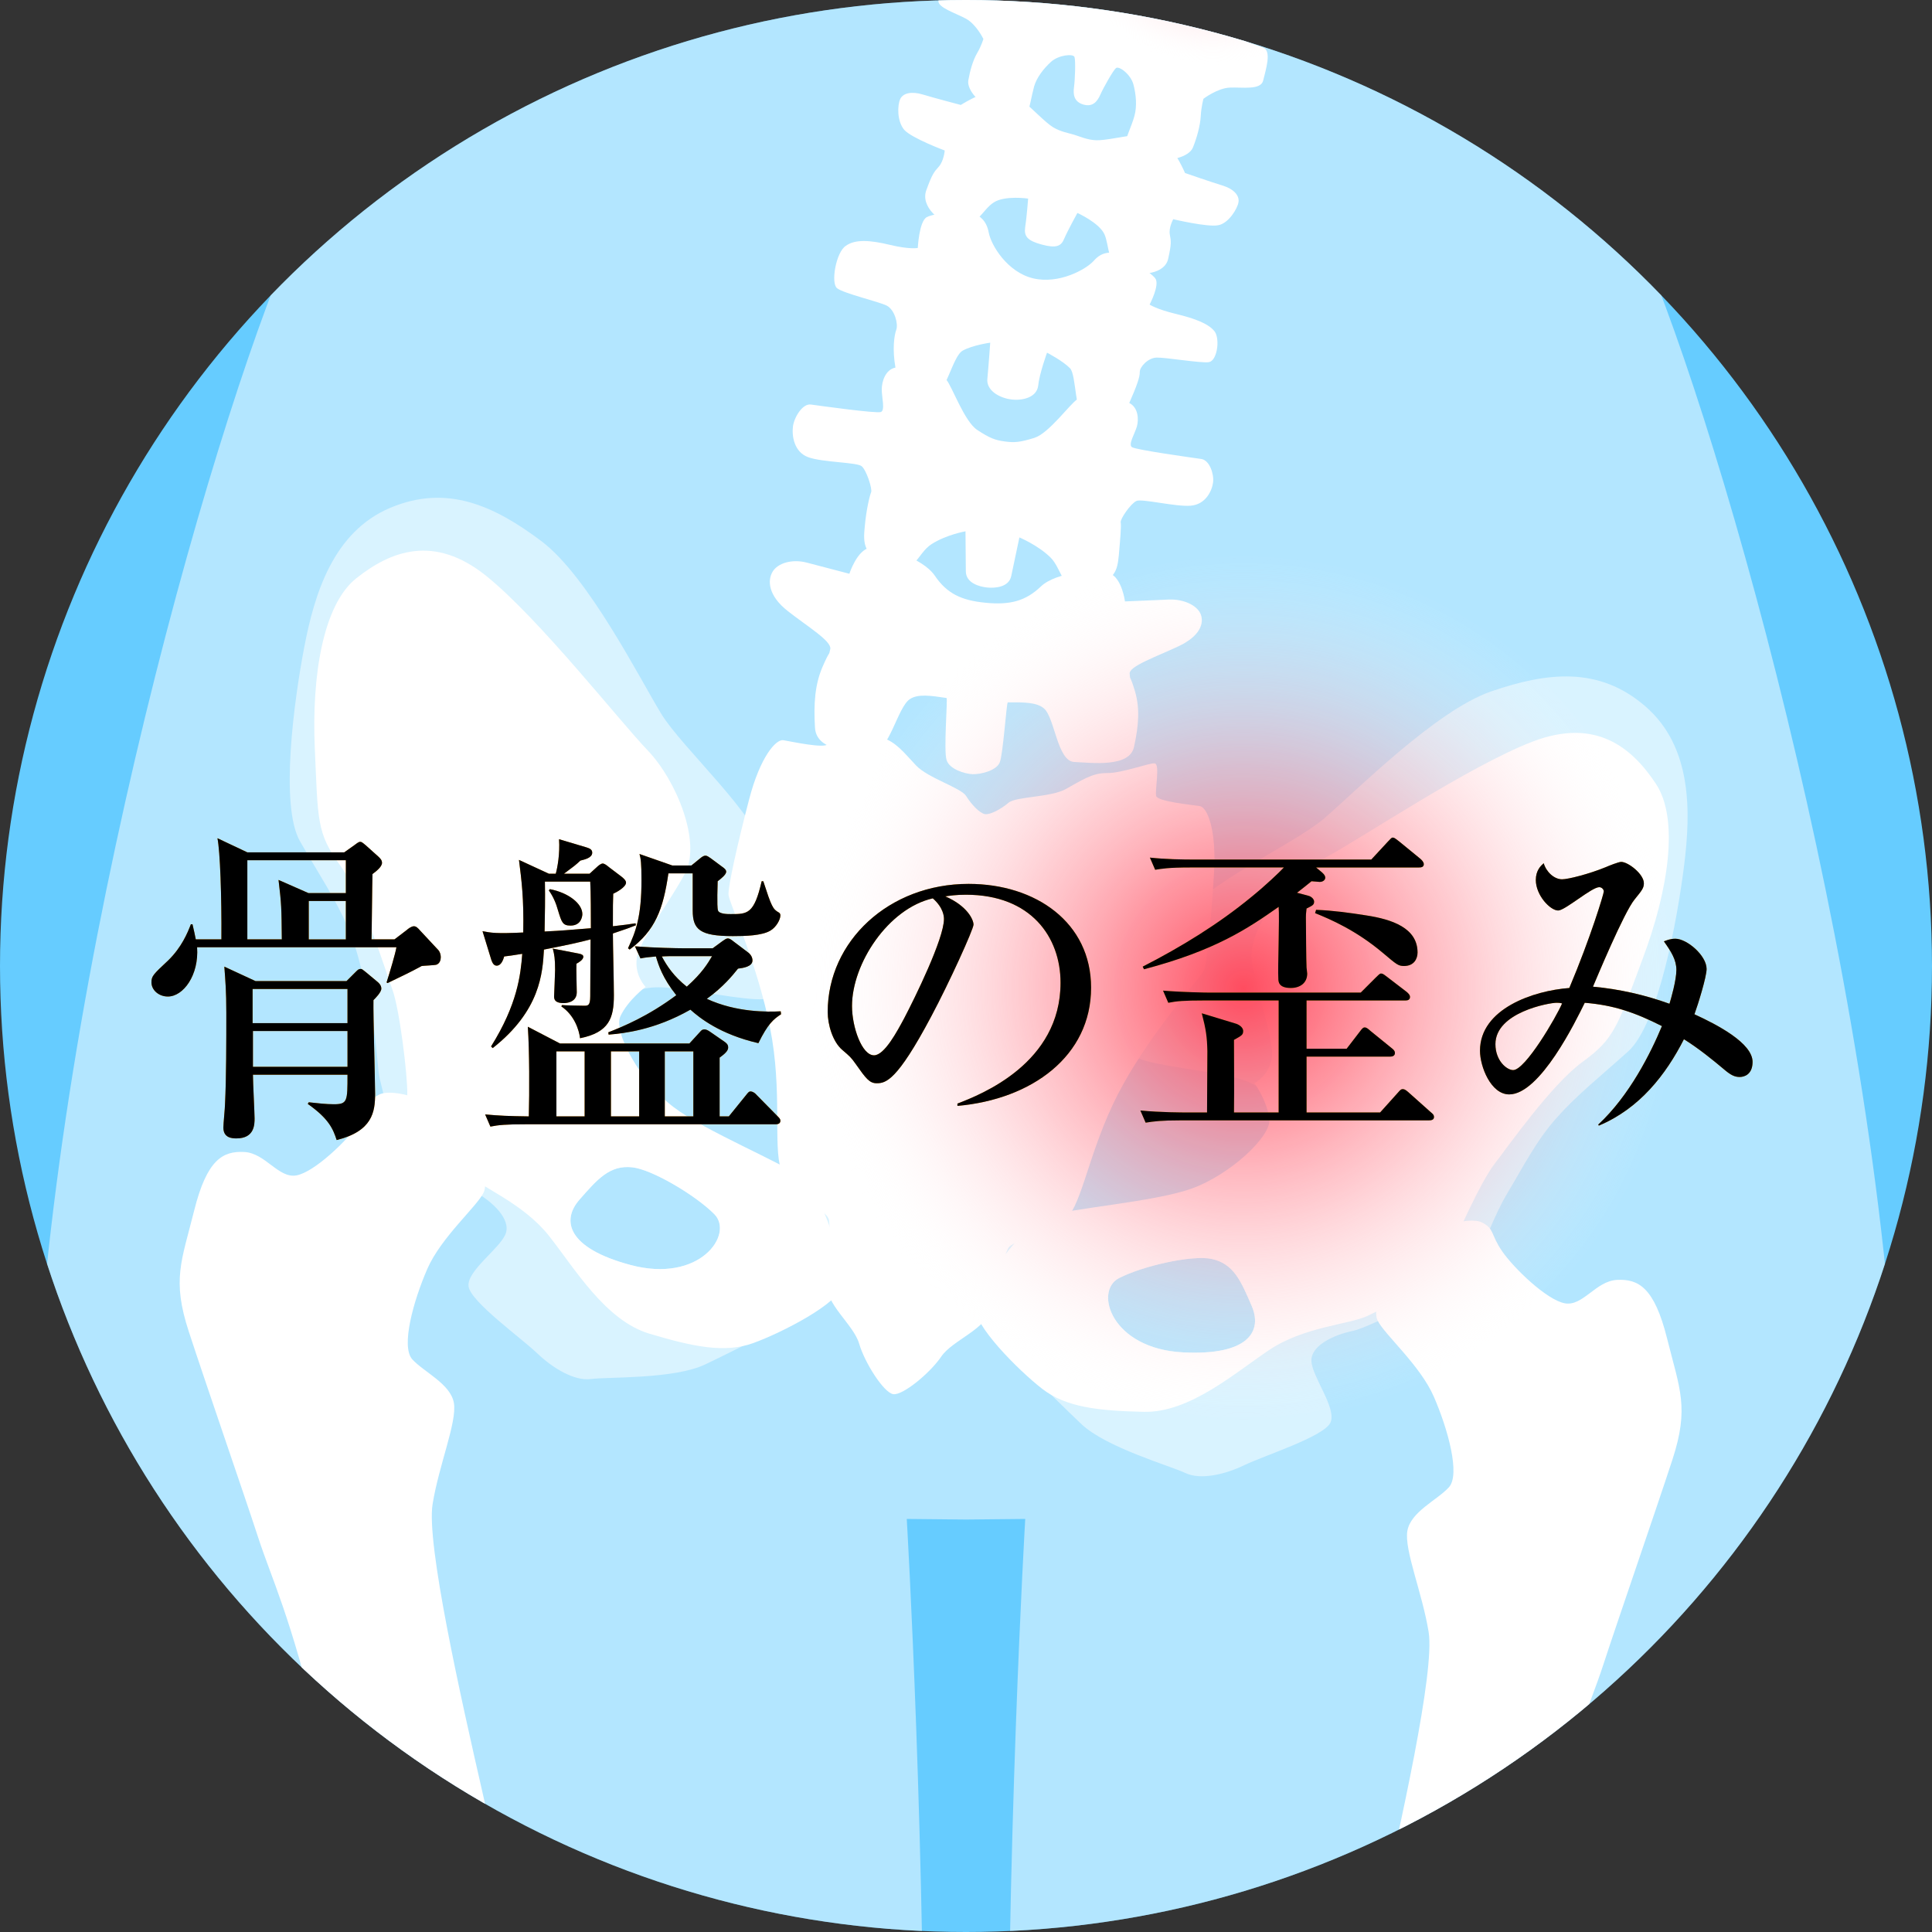 <?xml version="1.0" encoding="utf-8"?>
<!-- Generator: Adobe Illustrator 23.0.3, SVG Export Plug-In . SVG Version: 6.00 Build 0)  -->
<svg version="1.1" id="レイヤー_1" xmlns="http://www.w3.org/2000/svg" xmlns:xlink="http://www.w3.org/1999/xlink" x="0px"
	 y="0px" viewBox="0 0 400 400" style="enable-background:new 0 0 400 400;" xml:space="preserve">
<rect x="0" y="0" width="400" height="400" fill="#333333" stroke="none"/>
<style type="text/css">
	.st0{fill:#66CCFF;}
	.st1{opacity:0.5;clip-path:url(#SVGID_2_);fill:#FFFFFF;}
	.st2{clip-path:url(#SVGID_2_);}
	.st3{fill:#FFFFFF;}
	.st4{opacity:0.5;fill:#FFFFFF;}
	.st5{clip-path:url(#SVGID_2_);fill:url(#SVGID_3_);}
	.st6{clip-path:url(#SVGID_2_);fill:url(#SVGID_4_);}
	.st7{clip-path:url(#SVGID_2_);fill:url(#SVGID_5_);}
	.st8{fill:#FF9900;}
</style>
<circle class="st0" cx="200" cy="200" r="200"/>
<g>
	<defs>
		<circle id="SVGID_1_" cx="200" cy="200" r="200"/>
	</defs>
	<clipPath id="SVGID_2_">
		<use xlink:href="#SVGID_1_"  style="overflow:visible;"/>
	</clipPath>
	<path class="st1" d="M155.354-485.739c-0.095,16.198-1.926,31.972-7.747,39.753
		c-7.866,10.511-95.827,25.545-105.936,26.129c-0.18,0.01-0.357,0.037-0.537,0.049
		l-0.009-0.239c-0.184,0.101-0.371,0.198-0.561,0.292
		c-14.475,1.212-28.033,9.682-39.248,21.792
		c-7.051,6.437-15.246,15.11-24.828,26.926
		c-20.079,24.761-150.24,166.36-184.152,189.666
		c-18.342,12.604-67.461,42.864-82.713,58.537
		c-63.81,65.573-92.452,90.953-118.378,103.344
		c-10.478,4.045-36.277,13.235-50.561,11.584
		c-18.218-2.105-37.788,6.246-54.452,10.802
		c-6.297,1.721-18.419-3.864-20.543,1.586
		c-2.123,5.451,8.308,14.801,23.583,11.292c6.525-1.499,10.038,0.443,16.271,1.303
		c2.851,0.393,4.728,2.449,5.126,5.062c-1.442-0.714-2.909-1.51-4.4-2.401
		c-0.733-0.437-1.684-0.209-2.13,0.509c-0.445,0.718-0.213,1.655,0.519,2.092
		c1.967,1.176,3.88,2.154,5.764,3.046c-0.68,2.297-2.431,4.68-5.554,6.597
		c-8.574,5.263-53.668,42.752-53.668,42.752s-16.074,12.633-8.038,16.317
		c8.036,3.684,25.235-11.608,29.112-14.058
		c9.492-5.998,26.112-19.135,32.539-18.082c6.431,1.053-9.675,12.665-16.641,17.402
		c-6.967,4.737-36.069,26.655-43.919,32.824c-6.658,5.231-2.922,18.62,11.931,10.444
		c16.193-8.916,31.551-22.036,34.766-24.142c3.215-2.105,27.324-21.264,28.933-16.527
		c1.608,4.738-31.71,27.93-35.46,31.614
		c-3.751,3.684-20.898,14.211-18.22,20.001c2.68,5.791,9.503,2.047,23.35-5.239
		c10.108-5.32,41.111-32.959,45.838-33.247
		c5.391,3.985-14.517,18.257-27.928,27.434c-11.525,7.886-9.675,19.238,1.786,13.808
		c8.22-3.894,20.183-14.334,31.436-21.178
		c11.253-6.842,32.786-19.451,42.839-33.297
		c11.889-16.373,30.357-44.922,35.914-48.273c1.413-0.853,5.139-3.188,9.895-6.185
		l0.234,0.267c0,0,33.495-37.348,77.019-58.408
		c77.204-37.357,125.389-90.762,164.175-128.864
		c20.628-20.262,112.061-101.945,166.067-125.172l-0.744,9.823
		c-0.592,10.143-1.731,39.396,3.048,62.028
		c6.643,31.457,15.625,69.551,19.734,86.768L71.023-74.972
		c0,0,1.799,11.872,2.782,29.048c2.929,23.06-6.816,68.011-14.943,99.898
		C40.566,98.642,6.72,221.242,6.72,314.48c0,127.935,40.018,263.172,47.344,299.381
		c3.469,17.147,26.58,135.807,23.296,162.497
		c-12.871,151.787,13.295,283.979,30.358,364.188
		c2.433,11.431,51.277,11.657,66.631,0.108
		c-0.309-30.357,0.141-112.76,6.454-153.956
		c6.314-41.201,11.347-84.57,4.97-123.603c-6.377-39.029-6.867-80.234,0-117.094
		c6.869-36.863,6.377-99.749,1.963-133.503
		c-2.162-16.524,3.003-88.274,3.519-157.229
		c0.539-71.914-3.519-140.788-3.519-140.788L200,314.604l12.265-0.123
		c0,0-4.058,68.874-3.519,140.788c0.516,68.955,5.681,140.706,3.519,157.229
		c-4.414,33.754-4.906,96.64,1.963,133.503c6.867,36.86,6.377,78.065,0,117.094
		c-6.377,39.033-1.345,82.401,4.97,123.603
		c6.313,41.196,6.762,123.599,6.454,153.956
		c15.355,11.549,64.198,11.323,66.631-0.108
		c17.064-80.208,43.23-212.401,30.358-364.188
		c-3.285-26.689,19.826-145.349,23.296-162.497
		c7.326-36.21,47.344-171.446,47.344-299.381c0-93.239-33.846-215.838-52.142-260.507
		c-8.128-31.886-17.872-76.838-14.943-99.898
		c0.984-17.175,2.782-29.048,2.782-29.048l12.158-54.237
		c4.11-17.217,13.092-55.31,19.734-86.768
		c4.779-22.632,3.64-51.885,3.048-62.028l-0.744-9.823
		c54.006,23.227,145.439,104.91,166.067,125.172
		c38.786,38.102,86.971,91.507,164.175,128.864
		c43.524,21.06,77.019,58.408,77.019,58.408l0.234-0.267
		c4.756,2.998,8.481,5.332,9.895,6.185c5.557,3.351,24.025,31.9,35.914,48.273
		c10.053,13.846,31.586,26.455,42.839,33.297
		c11.252,6.843,23.216,17.283,31.436,21.178
		c11.46,5.43,13.311-5.922,1.786-13.808
		c-13.411-9.177-33.319-23.449-27.928-27.434
		c4.727,0.288,35.73,27.927,45.838,33.247
		c13.847,7.287,20.67,11.031,23.35,5.239
		c2.678-5.79-14.47-16.317-18.22-20.001
		c-3.751-3.684-37.068-26.876-35.46-31.614
		c1.609-4.737,25.718,14.422,28.933,16.527c3.215,2.106,18.573,15.226,34.766,24.142
		c14.853,8.176,18.589-5.213,11.931-10.444c-7.85-6.168-36.952-28.087-43.919-32.824
		c-6.966-4.737-23.072-16.349-16.641-17.402
		c6.427-1.053,23.047,12.084,32.539,18.082
		c3.878,2.45,21.077,17.742,29.112,14.058c8.036-3.684-8.038-16.317-8.038-16.317
		s-45.094-37.49-53.668-42.752c-3.123-1.917-4.873-4.299-5.554-6.597
		c1.884-0.892,3.797-1.869,5.764-3.046c0.732-0.437,0.964-1.374,0.519-2.092
		c-0.445-0.718-1.396-0.946-2.13-0.509c-1.49,0.891-2.958,1.687-4.4,2.401
		c0.398-2.612,2.274-4.668,5.126-5.062c6.233-0.86,9.746-2.802,16.271-1.303
		c15.275,3.509,25.706-5.841,23.583-11.292c-2.124-5.45-14.246,0.135-20.543-1.586
		c-16.664-4.555-36.234-12.906-54.452-10.802
		c-14.284,1.651-40.084-7.539-50.561-11.584
		c-25.926-12.391-54.568-37.771-118.378-103.344
		c-15.252-15.673-64.372-45.933-82.713-58.537
		C573.75-204.677,443.59-346.276,423.51-371.037
		c-9.582-11.816-17.777-20.488-24.828-26.926
		c-11.215-12.11-24.773-20.58-39.248-21.792
		c-0.189-0.094-99.176-15.72-107.042-26.231c-5.821-7.78-7.652-23.555-7.747-39.753"
		/>
	<g class="st2">
		<path class="st3" d="M334.794,264.988c-4.41,0.22-7.057,5.509-10.798,4.85
			c-3.747-0.668-10.582-7.276-13.006-10.796c-2.422-3.519-1.536-4.636-4.184-5.952
			c-2.746-1.363-11.467,1.105-15.428,5.509c-3.967,4.404-7.497,11.891-6.175,14.758
			c1.328,2.863,8.816,9.251,11.681,15.86c2.867,6.614,5.515,16.079,3.088,18.719
			c-2.425,2.649-7.931,5.076-8.594,9.035c-0.662,3.962,3.084,12.771,4.407,20.926
			c1.322,8.143-5.732,39.646-10.582,60.795C280.36,419.838,276.833,439,276.833,439
			h33.72c0,0,2.861-29.07,8.81-53.747c5.952-24.665,9.693-31.719,12.563-40.525
			c2.868-8.815,10.795-31.716,14.325-42.509
			c3.524-10.799,1.536-14.544-1.102-25.114
			C342.505,266.53,339.204,264.766,334.794,264.988z"/>
		<path class="st3" d="M89.564,311.414c1.321-8.156,5.071-16.964,4.411-20.929
			c-0.663-3.956-6.176-6.383-8.598-9.029c-2.428-2.643,0.215-12.108,3.083-18.722
			c2.87-6.602,10.36-12.997,11.685-15.865c1.328-2.86-2.205-10.347-6.17-14.758
			c-3.964-4.404-12.684-6.872-15.432-5.503c-2.645,1.316-1.762,2.433-4.187,5.952
			c-2.422,3.525-9.259,10.128-12.999,10.796c-3.742,0.653-6.393-4.636-10.804-4.85
			c-4.404-0.223-7.708,1.541-10.351,12.117
			c-2.64,10.57-4.633,14.318-1.101,25.108
			c3.524,10.799,11.452,33.694,14.325,42.509
			c2.86,8.815,6.606,15.865,12.556,40.531c5.952,24.677,8.816,53.747,8.816,53.747
			h33.722c0,0-3.533-19.162-8.375-40.308C95.302,351.06,88.24,319.567,89.564,311.414z"
			/>
		<path class="st4" d="M340.693,146.271c-9.666-8.396-20.42-7.086-31.94-3.133
			c-11.523,3.962-28.235,20.884-34.692,26.388
			c-6.368,5.432-26.077,14.149-29.284,20.997
			c-2.832,6.053-12.281,26.195-10.293,27.953c1.979,1.744,12.596,2.881,17.757,3.879
			c5.17,0.992,8.005,1.803,10.492,4.874c2.475,3.041,3.12,7.357-4.707,14.933
			c-7.664,7.416-31.266,8.993-35.233,9.201c-3.943,0.193-9.414,1.942-13.288,4.101
			c-3.851,2.139-7.333,13.79-6.322,17.059c1.001,3.237,15.438,17.315,20.665,22.281
			c5.158,4.912,18.471,8.684,21.594,10.175c3.096,1.482,8.21,0.3,12.204-1.643
			c4.012-1.948,16.397-5.871,17.793-8.77c1.411-2.928-3.786-9.513-3.925-12.759
			c-0.137-3.261,4.707-5.467,8.593-6.261c3.89-0.802,21.089-9.985,22.47-11.084
			c1.388-1.102,1.952-2.515,3.42-4.782c1.468-2.251,3.197-7.858,6.225-12.877
			c3.064-5.091,5.753-10.511,10.026-15.325c4.27-4.817,8.632-8.206,14.84-13.792
			c6.288-5.682,10.207-27.457,11.598-38.559
			C350.07,168.032,350.359,154.664,340.693,146.271z M244.955,279.993
			c-14.863-0.748-18.491-12.664-13.297-15.358
			c4.9-2.534,15.157-4.847,19.178-3.992c4.609,0.974,6.109,4.63,8.305,9.715
			C261.414,275.594,258.529,280.684,244.955,279.993z"/>
		<path class="st3" d="M317.272,153.553c-13.169,5.067-35.316,19.97-42.831,24.003
			c-7.509,4.033-16.444,14.556-15.214,21.764c1.215,7.098,4.713,16.228,4.068,19.86
			c-0.636,3.59-3.56,5.067-3.56,5.067s2.6,3.677,3.076,7.38
			c0.49,3.662-8.341,11.749-16.251,14.514
			c-7.83,2.747-24.865,3.992-29.86,5.687
			c-4.962,1.687-14.126,14.749-14.795,18.523c-0.66,3.742,8.89,13.314,13.859,17.181
			c4.939,3.828,11.55,4.559,21.053,4.773c9.521,0.223,18.946-8.138,26.033-12.857
			c7.203-4.787,16.447-5.212,20.28-7.009c3.866-1.812,15.428-7.758,16.619-11.672
			c1.2-3.95,7.033-16.445,9.669-19.789c2.651-3.383,11.74-16.427,18.293-21.178
			c6.641-4.814,7.191-7.407,12.429-21.413c5.245-14.012,7.571-28.779,2.695-36.114
			C337.899,154.827,330.441,148.498,317.272,153.553z M244.955,279.993
			c-14.863-0.748-18.491-12.664-13.297-15.358
			c4.9-2.534,15.157-4.847,19.178-3.992c4.609,0.974,6.109,4.63,8.305,9.715
			C261.414,275.594,258.529,280.684,244.955,279.993z"/>
		<path class="st4" d="M160.429,241.499c-3.708-1.422-25.673-10.208-30.667-19.622
			c-5.108-9.617-3.162-13.522,0.134-15.663c3.316-2.144,6.267-2.043,11.486-1.39
			c5.221,0.644,15.664,2.842,18.09,1.785c2.432-1.051-0.337-23.124-1.162-29.75
			c-0.931-7.505-16.986-21.882-21.365-29.01
			c-4.442-7.232-15.111-28.485-24.849-35.806
			c-9.736-7.318-19.561-11.883-31.35-6.881
			c-11.783,5.007-15.64,17.811-17.747,28.788
			c-2.11,10.989-5.105,32.907-0.877,40.248c4.172,7.238,7.276,11.803,9.855,17.701
			c2.576,5.895,3.451,11.888,4.8,17.668c1.33,5.711,1.239,11.58,1.94,14.178
			c0.701,2.602,0.798,4.125,1.781,5.601c0.976,1.461,14.493,15.509,17.949,17.469
			c3.45,1.96,7.375,5.545,6.241,8.613c-1.136,3.047-8.118,7.701-7.674,10.92
			c0.431,3.181,10.993,10.745,14.209,13.84c3.199,3.071,7.698,5.78,11.103,5.325
			c3.428-0.46,17.255,0.059,23.684-3.024
			c6.5-3.109,24.584-12.04,26.532-14.814c1.972-2.798,2.258-14.951-0.74-18.17
			C168.782,246.254,164.123,242.904,160.429,241.499z M130.508,261.891
			c-13.127-3.525-14.291-9.254-10.516-13.534c3.659-4.164,6.213-7.181,10.895-6.679
			c4.09,0.425,13.137,5.791,17.016,9.712
			C152.005,255.559,144.876,265.763,130.508,261.891z"/>
		<path class="st3" d="M166.082,243.822c-4.227-3.154-20.045-9.596-26.641-14.621
			c-6.669-5.073-12.575-15.488-10.981-18.821c1.598-3.371,5.207-6.064,5.207-6.064
			s-2.328-2.308-1.826-5.922c0.517-3.653,6.659-11.259,10.012-17.635
			c3.392-6.474-1.851-19.245-7.751-25.393
			c-5.903-6.154-22.363-27.163-33.326-36.043
			c-10.968-8.88-20.011-5.15-27.006,0.401
			c-6.9,5.48-9.253,20.237-8.592,35.182c0.658,14.939,0.376,17.573,5.212,24.205
			c4.76,6.543,9.379,21.752,10.855,25.785c1.472,3.998,3.161,17.686,3.084,21.808
			c-0.073,4.086,9.088,13.308,12.202,16.231
			c3.09,2.89,11.752,6.148,17.121,12.922
			c5.288,6.676,11.664,17.538,20.792,20.264
			c9.104,2.723,15.618,4.075,21.498,1.954c5.921-2.141,17.964-8.301,18.49-12.064
			C174.964,262.215,170.278,246.961,166.082,243.822z M130.508,261.891
			c-13.127-3.525-14.291-9.254-10.516-13.534c3.659-4.164,6.213-7.181,10.895-6.679
			c4.09,0.425,13.137,5.791,17.016,9.712
			C152.005,255.559,144.876,265.763,130.508,261.891z"/>
		<path class="st3" d="M248.402,166.891c-1.518-0.241-8.778-0.939-9.039-2.103
			c-0.259-1.149,0.82-6.555-0.271-6.73c-1.087-0.172-6.798,2.043-9.913,1.996
			c-3.114-0.042-5.387,1.607-8.558,3.335c-3.173,1.726-10.272,1.5-11.82,2.813
			c-1.557,1.316-3.775,2.521-4.864,2.355c-1.089-0.178-2.827-2.008-3.895-3.733
			c-1.068-1.734-7.879-3.712-10.366-6.329c-2.483-2.622-4.138-4.895-7.118-5.809
			c-2.975-0.918-7.719-4.791-8.815-4.957c-1.08-0.175-1.723,5.298-2.331,6.314
			c-0.608,1.022-7.711-0.55-9.238-0.793c-1.532-0.241-4.794,3.469-7.076,12.254
			c-2.291,8.785-4.459,18.259-4.257,19.851c0.187,1.595,5.989,14.327,8.592,27.448
			c2.613,13.13,0.596,24.41,2.273,29.358c1.674,4.948,9.631,8.209,9.932,10.487
			c0.309,2.278,0.003,8.473-0.462,12.866c-0.474,4.384,5.536,8.681,6.696,12.655
			c1.151,3.974,5.099,10.163,7.057,10.475c1.96,0.309,7.631-4.363,9.954-7.787
			c2.328-3.421,9.374-5.652,10.28-9.967c0.908-4.324,2.53-10.306,3.526-12.379
			c0.995-2.073,9.571-2.726,12.697-6.908c3.12-4.2,4.686-15.548,11.223-27.223
			c6.534-11.684,15.978-22.001,16.655-23.465c0.675-1.452,1.548-11.125,2.083-20.187
			C251.89,171.67,249.926,167.129,248.402,166.891z"/>
		<g>
			<path class="st3" d="M223.189-408.842c-0.88-1.581,0-4.06-1.762-4.741
				c-1.765-0.676-20.081-0.903-20.081-0.903s-18.309,0.227-20.071,0.903
				c-1.762,0.682-0.881,3.158-1.762,4.741c-0.881,1.579-10.36-0.226-10.36,3.383
				c0,3.61,5.072,3.158,7.056,3.389c1.976,0.221,2.645,0.449,3.084,2.48
				c0.44,2.03,2.203,2.257,3.524,1.809c1.322-0.454,5.074-2.487,7.937-2.26
				c2.866,0.227,6.622,3.386,10.592,3.383c3.968,0,7.744-3.156,10.608-3.383
				s6.609,1.806,7.931,2.26c1.319,0.448,3.084,0.221,3.524-1.809
				c0.443-2.031,1.102-2.258,3.084-2.48c1.982-0.23,7.054,0.221,7.054-3.389
				C233.548-409.068,224.069-407.264,223.189-408.842z"/>
			<path class="st3" d="M242.031,124.13c-3.111,0.134-9.116,0.389-9.116,0.389
				s-0.627-4.895-3.189-5.824c-2.567-0.944-11.045-0.312-14.221,2.729
				c-3.177,3.029-6.392,3.861-11.439,3.371c-5.044-0.484-8.024-1.913-10.528-5.61
				c-2.508-3.695-10.681-6.21-13.373-5.797c-2.703,0.401-4.314,5.402-4.314,5.402
				s-5.827-1.524-8.84-2.313c-3.026-0.781-6.004,0.095-7.065,1.907
				c-1.058,1.8-0.931,4.93,3.182,8.15c4.115,3.228,9.096,6.216,8.772,7.847
				c-0.343,1.619,0-0.006-1.588,3.65c-1.591,3.662-1.881,7.686-1.575,12.673
				c0.364,5.141,8.35,4.865,11.863,5.013c3.465,0.068,5.227-9.337,7.787-10.98
				c1.679-1.108,4.327-0.719,7.585-0.223c0.275,0.042-0.646,10.953,0.015,12.866
				c0.59,1.871,3.749,2.845,5.359,2.905c1.618,0.053,4.858-0.665,5.634-2.403
				c0.707-1.711,1.405-12.465,1.673-12.465c3.301-0.03,5.973-0.03,7.482,1.247
				c2.279,1.96,2.758,11.024,6.332,11.099c3.53,0.154,11.387,1.194,12.317-3.11
				c0.986-4.47,1.245-8.102,0.169-11.645c-1.067-3.537-0.957-2.02-1.067-3.537
				c-0.125-1.529,5.426-3.472,10.061-5.64c4.644-2.171,5.352-4.871,4.648-6.661
				C247.885,125.374,245.139,124.017,242.031,124.13z"/>
			<path class="st3" d="M248.699,95.024c-1.741-0.243-13.532-1.886-14.34-2.444
				c-0.823-0.555,0.591-2.789,1.016-4.265c0.419-1.482,0.303-3.932-1.572-4.883
				c-1.869-0.95-9.33-1.642-10.787-0.734c-1.462,0.897-5.845,7.015-8.861,7.959
				c-3.016,0.935-4.163,1.01-6.133,0.74c-1.964-0.267-3.05-0.639-5.699-2.385
				c-2.652-1.732-5.224-9.035-6.383-10.383c-1.15-1.334-8.491-2.917-10.546-2.521
				c-2.061,0.392-2.838,2.872-2.835,4.523c-0.006,1.643,0.743,4.336-0.186,4.672
				c-0.936,0.342-12.725-1.304-14.478-1.547c-1.744-0.247-3.465,2.634-3.719,4.517
				c-0.254,1.877,0.176,5.293,3.15,6.383c2.959,1.087,10.075,1.039,11.076,1.868
				c1,0.838,2.258,4.746,1.95,5.408c-0.284,0.668-1.014,3.638-1.314,7.116
				c-0.346,3.466-0.352,5.821,4.941,8.224c5.297,2.391,5.794-2.643,8.876-4.607
				c3.076-1.972,7.039-2.661,7.039-2.661s0.047,5.726,0.07,8.23
				c-0.025,2.504,2.882,3.255,4.414,3.403c1.533,0.158,4.535,0,4.998-2.424
				c0.514-2.421,1.679-7.942,1.679-7.942s3.744,1.547,6.374,4.081
				c2.63,2.528,2.16,7.369,7.803,6.172c5.66-1.188,6.086-3.332,6.412-6.59
				c0.276-3.273,0.544-6.106,0.38-6.786c-0.128-0.677,2.092-3.926,3.272-4.434
				c1.18-0.508,8.062,1.235,11.205,0.986c3.153-0.252,4.428-3.115,4.65-4.805
				C251.385,98.205,250.452,95.271,248.699,95.024z"/>
			<path class="st3" d="M243.437,64.987c-4.071-0.98-5.42-1.933-5.42-1.933
				s2.184-4.114,1.156-5.444c-1.028-1.316-6.457-5.007-7.99-5.224
				c-1.539-0.202-3.132-0.208-4.725,1.601c-1.593,1.788-7.194,4.906-12.554,3.641
				c-5.357-1.268-8.721-6.89-9.196-9.477c-0.484-2.557-1.857-3.436-3.281-4.087
				c-1.422-0.665-7.969,0.036-9.553,0.894c-1.584,0.855-1.856,6.376-1.856,6.376
				s-1.674,0.348-5.75-0.633c-4.072-0.986-7.191-1.215-9.133,0.184
				c-2.046,1.286-3.176,7.74-1.831,8.785c1.359,1.087,8.658,2.777,10.293,3.609
				c1.634,0.838,2.414,3.807,1.967,4.995c-0.435,1.188-0.841,4.075-0.169,7.835
				c0.59,3.852,4.946,6.112,7.626,6.035c2.731-0.104,4.138-8.36,6.302-9.554
				c2.007-1.126,5.693-1.645,5.693-1.645c0-0.006-0.347,4.9-0.581,7.351
				c-0.337,2.48,2.371,4.027,4.769,4.381c2.392,0.35,5.405-0.336,5.735-2.786
				c0.241-2.486,1.839-6.873,1.839-6.873s3.263,1.687,4.763,3.228
				c1.373,1.423,0.85,9.762,3.367,10.541c2.558,0.811,7.339-0.048,8.894-3.353
				c1.512-3.424,2.217-5.378,2.178-6.424c-0.027-1.016,1.691-2.937,3.497-2.976
				c1.804-0.059,9.185,1.191,10.807,0.944c1.67-0.261,2.318-4.517,1.281-6.231
				C250.405,67.086,247.508,65.967,243.437,64.987z"/>
			<path class="st3" d="M253.085,38.403c-2.318-0.704-7.735-2.581-7.735-2.581
				s-2.026-4.66-3.292-5.043c-1.266-0.383-5.572-2.869-7.461-2.729
				c-1.887,0.137-5.863,1.069-7.681,0.986c-1.819-0.08-3.251-0.748-4.517-1.137
				c-1.269-0.38-2.832-0.621-4.386-1.565c-1.548-0.939-4.329-3.896-5.821-5.043
				c-1.489-1.146-6.466-1.476-7.729-1.859c-1.266-0.38-5.54,2.296-5.54,2.296
				s-5.555-1.458-7.871-2.162c-2.313-0.701-4.052-0.3-4.653,0.9
				c-0.609,1.244-0.725,4.586,0.814,6.412c1.557,1.735,8.383,4.28,8.383,4.28
				s-0.18,2.156-1.211,3.326c-1.045,1.173-1.389,1.568-2.605,4.906
				c-1.224,3.365,2.755,6.843,6.418,7.511c3.679,0.719,5.209-3.531,7.54-4.983
				c2.285-1.512,7.129-0.805,7.129-0.805s-0.324,4.17-0.621,5.981
				c-0.244,1.832,0.463,2.735,3.441,3.537c2.98,0.799,4.02,0.386,4.674-1.274
				c0.71-1.66,2.707-5.269,2.707-5.269s4.46,2.002,5.59,4.39
				c1.076,2.403,0.499,6.471,4.08,7.633c3.613,1.135,8.418,0.609,9.119-2.521
				c0.701-3.145,0.609-3.623,0.345-5.043c-0.267-1.428,0.707-3.163,0.707-3.163
				s7.078,1.681,9.28,1.25c2.154-0.342,4.053-3.466,4.237-4.823
				C256.612,40.434,255.406,39.109,253.085,38.403z"/>
			<path class="st3" d="M261.503,9.847c-1.872-0.674-7.744-2.717-8.549-3.136
				c-0.808-0.431-1.337-2.085-1.337-2.085s0.157-0.389,0.401-0.98
				c0.238-0.597,0.526-1.417,0.683-2.337c0.36-1.809,0.49-3.828-0.398-4.612
				c-1.768-1.595-10.308-2.563-12.551-1.01c-1.114,0.79-2.092,2.115-2.915,3.341
				c-0.856,1.212-1.655,2.287-2.175,2.652c-1.067,0.734-2.82,0.359-5.194-0.137
				c-2.377-0.49-4.128-0.867-4.793-1.901c-0.348-0.514-0.532-1.734-0.936-3.071
				c-0.445-1.351-1.01-2.809-1.869-3.808c-1.709-2.014-10.186-3.436-12.293-2.788
				c-1.049,0.321-1.42,1.761-1.527,3.13c-0.045,0.698-0.083,1.375-0.11,1.871
				c-0.012,0.514-0.018,0.841-0.018,0.841s-1.132,0.992-2.038,1.01
				c-0.899,0.012-7.066-0.704-9.05-0.956c-1.979-0.226-2.209,2.75-2.53,4.203
				c-0.327,1.446,3.497,2.605,5.692,3.798c2.172,1.197,3.604,4.197,3.604,4.197
				s-0.403,1.417-1.284,2.91c-0.888,1.506-1.487,3.68-1.83,5.616
				c-0.379,1.984,2.349,5.15,5.87,6.448c3.512,1.295,5.818,1.295,6.293,0.508
				c0.464-0.796,0.933-3.742,1.438-5.613c0.532-1.886,1.985-3.745,3.521-5.144
				c1.536-1.405,4.612-1.737,4.858-0.98c0.241,0.755,0.11,4.654-0.104,6.222
				c-0.22,1.565,0.018,3.041,1.922,3.603c1.905,0.567,2.879-0.567,3.527-2.037
				c0.645-1.464,2.609-4.942,3.224-5.498c0.615-0.549,3.072,1.289,3.625,3.368
				c0.556,2.07,0.773,4.556,0.199,6.575c-0.562,2.055-1.863,4.695-1.911,5.64
				c-0.059,0.927,1.854,2.216,5.503,3.089c3.643,0.873,7.696-0.288,8.51-2.186
				c0.808-1.966,1.536-4.576,1.64-6.537c0.101-1.984,0.562-3.605,0.562-3.605
				s2.924-2.216,5.465-2.311c2.529-0.119,6.421,0.591,6.903-1.476
				C262.011,14.593,263.384,10.524,261.503,9.847z"/>
			<path class="st3" d="M251.795-33.568c-2.225-1.405-6.05-5.075-8.474-5.242
				c-2.428-0.184-3.334-1.307-4.398,0.543c-1.105,1.859-3.061,9.848-6.083,9.819
				c-2.713-0.024-5.209-7.846-6.312-9.59c-1.129-1.758-2-0.63-4.413-0.359
				c-2.422,0.276-6.088,3.837-8.267,5.138c-1.091,0.659-1.732,1.794-1.896,3.059
				c-0.169,1.274-0.03,2.421,0.707,3.531c1.429,2.183,6.778,1.197,7.622,1.83
				c0.85,0.65-0.095,1.871-0.865,4.081c-0.808,2.23-4.276,3.718-5.794,4.547
				c-1.471,0.849-2.802,3.813-2.802,5.384c-0.012,1.577,1.723,3.454,5.812,4.392
				c2.05,0.472,4.362-0.125,6.169-0.897c1.804-0.755,3.105-1.666,3.105-1.666
				s0,0,1.058,1.925c1.046,1.957,1.72,2.091,3.679,2.417
				c1.955,0.33,2.633,0.466,4.211-1.164c1.578-1.636,1.578-1.636,1.578-1.636
				s0.975,1.313,2.466,2.729c1.489,1.411,3.488,2.934,5.568,3.181
				c4.16,0.496,6.41-1.197,6.933-3.205c0.517-2.002,0.226-6.165-0.909-7.553
				c-1.073-1.405-4.588-3.992-5.075-6.709c-0.52-2.756-1.331-4.244-0.413-4.942
				c0.915-0.725,6.127,0.998,7.803-1.782c0.817-1.354,1.239-3.136,1.013-4.523
				C253.599-31.646,252.913-32.876,251.795-33.568z"/>
			<path class="st3" d="M252.44-62.011c-3.185-1.435-3.667-2.097-6.564-2.569
				c-2.909-0.472-4.953-1.452-6.172,0.279c-1.209,1.723-0.823,11.402-7.432,11.713
				c-6.599,0.315-7.455-8.927-8.876-10.35c-1.414-1.428-3.316-0.154-6.133,0.734
				c-2.814,0.885-3.2,1.562-6.187,3.282c-2.974,1.72-8.602,3.549-9.397,4.835
				c-0.802,1.289,1.19,4.683,3.86,4.978c2.679,0.303,8.345-0.796,9.24-0.636
				c0.921,0.163,1.459,2.313,0.166,5.194c-1.269,2.86-2.104,5.031,2.324,6.249
				c4.436,1.233,9.446-1.301,9.446-1.301s1.221,4.211,1.417,4.885
				c0.241,0.671,1.83,1.99,4.701,1.978c2.861-0.018,4.41-1.393,4.618-2.079
				c0.202-0.686,1.215-5.049,1.215-5.049s5.126,2.426,9.5,0.962
				c4.377-1.488,3.447-3.843,2.062-6.837c-1.349-2.994-1.022-5.358-0.184-5.64
				c0.871-0.273,6.647,0.413,9.262-0.184c2.612-0.591,4.107-4.853,3.132-6.276
				C261.462-59.27,255.625-60.576,252.44-62.011z"/>
			<path class="st3" d="M249.374-88.512c-3.346-1.209-4.629-5.91-7.568-6.064
				c-2.942-0.158-5.087-0.909-6.097,0.968c-1.025,1.889,0.633,12.266-6.008,13.168
				c-6.463,0.873-8.495-8.723-10.041-9.961c-1.557-1.235-3.304,0.247-6.011,1.429
				c-2.698,1.188-2.398,5.355-5.188,7.258c-2.802,1.931-8.184,4.125-8.901,5.42
				c-0.74,1.327,1.399,4.452,4.072,4.547c2.68,0.086,8.267-1.443,9.167-1.348
				c0.898,0.095,1.587,2.156,0.595,5.025c-0.948,2.848-1.667,5.013,2.775,5.958
				c4.481,0.935,9.369-1.901,9.369-1.901s1.405,4.122,1.631,4.784
				c0.267,0.647,1.92,1.877,4.778,1.693c2.861-0.193,4.341-1.663,4.517-2.361
				c0.175-0.704,0.986-5.144,0.986-5.144s5.224,2.115,9.521,0.371
				c4.323-1.776,3.254-4.114,1.536-7.089c-1.676-2.958-1.518-5.363-0.68-5.723
				c0.853-0.353,6.647-0.095,9.22-0.897c2.567-0.811,3.807-5.287,2.752-6.674
				C258.725-86.433,252.699-87.336,249.374-88.512z"/>
			<path class="st3" d="M241.909-119.292c-3.471-0.716-4.11-1.271-7.036-1.027
				c-2.939,0.246-5.253-0.166-5.895,1.835c-0.746,2.049,2.092,11.58-4.38,13.302
				c-6.306,1.684-9.351-6.813-11.03-7.793c-1.789-0.945-3.23,0.73-5.744,2.272
				c-2.517,1.541-2.738,2.269-5.249,4.559c-2.509,2.299-7.585,5.251-8.096,6.525
				c-0.263,0.651,0.299,1.547,1.187,2.305c0.866,0.778,2.138,1.363,3.463,1.215
				c2.656-0.3,8.008-2.533,8.905-2.569c0.895-0.036,1.816,1.862,1.156,4.731
				c-0.327,1.44-0.579,2.67-0.19,3.597c0.336,0.956,1.34,1.589,3.613,1.788
				c4.546,0.407,9.093-2.923,9.093-2.923s1.848,3.897,2.148,4.517
				c0.33,0.609,2.113,1.654,4.939,1.182c2.829-0.478,4.136-2.103,4.228-2.825
				c0.098-0.719,0.401-5.26,0.401-5.26s5.435,1.553,9.506-0.692
				c2.035-1.14,2.719-2.29,2.665-3.502c-0.107-1.215-0.999-2.497-2.021-3.914
				c-2.047-2.827-2.211-5.307-1.426-5.785c0.797-0.475,6.573-0.959,9.01-2.126
				c1.215-0.591,1.982-2.079,2.282-3.609c0.267-1.523-0.03-3.077-0.686-3.727
				C251.412-118.526,245.377-118.58,241.909-119.292z"/>
			<path class="st3" d="M233.301-154.976c-2.353,0.766-12.611,5.474-15.288,7.003
				c-2.68,1.518-1.501,5.343-2.553,6.73c-1.028,1.354-2.98,2.919-4.142,3.543
				c-1.165,0.627-3.539,1.405-5.2,1.559c-1.631,0.154-4.265-2.685-6.947-1.158
				c-2.676,1.53-12.039,7.808-13.948,9.344c-1.844,1.601-1.609,4.363-1.025,5.958
				c0.606,1.625,2.989,2.325,5.533,1.482c2.514-0.849,8.24-3.698,10.406-4.782
				c2.163-1.099,2.568,0.814,2.842,4.499c0.342,3.671,0.49,7.639,1.209,8.649
				c0.644,1.022,3.559,0.609,6.598-0.713c3.028-1.307,3.423-4.47,3.423-4.47
				s3.631,1.871,6.739,0.766c3.114-1.099,4.418-5.108,4.418-5.108
				s2.561,2.293,5.765,1.405c3.197-0.903,5.616-2.578,5.262-4.066
				c-0.41-1.458-3.016-5.646-6.062-8.865c-2.98-3.258-4.312-5.013-2.148-6.115
				c2.169-1.081,7.892-3.929,10.026-5.599c2.128-1.642,2.6-4.511,1.293-6.495
				C238.198-153.417,235.645-155.811,233.301-154.976z"/>
			<path class="st3" d="M214.735-159.773c-3.138-3.258-4.243-4.805-4.243-4.805
				s2.496-1.399,7.298-5.001c4.757-3.62,5.155-5.741,2.9-5.803
				c-2.285-0.125-5.016,1.806-10.219-0.125c-4.945-1.966-7.689-2.7-8.778-2.45
				c-1.077,0.211-0.704,6.222-1.058,8.372c-0.397,2.121-2.878,3.638-4.652,4.529
				c-1.771,0.891-4.462,2.002-6.502,0.909c-2.05-1.033-6.405-6.258-7.356-5.628
				c-0.915,0.662-2.206,3.249-3.51,9.537c-1.087,6.106-4.219,7.223-5.268,9.524
				c-1.042,2.346,1.233,3.84,6.924,1.755c5.687-2.014,8.182-3.413,8.182-3.413
				c0.003,0,0.856,1.99,2.209,6.564c1.337,4.467,1.186,7.258,1.557,9.236
				c0.382,2.002,3.518,1.714,6.312,0.389c2.799-1.316,4.294-4.47,4.294-4.47
				c0,0.006,4.315,0.371,6.43-0.808c2.116-1.176,3.967-5.12,3.967-5.12
				c0.003,0,3.527,0.377,6.1-1.334c2.567-1.708,4.353-4.354,2.728-5.854
				C220.405-155.338,217.962-156.434,214.735-159.773z"/>
			<path class="st3" d="M208.139-198.542c-1.593-0.727-6.521-2.521-9.154-3.279
				c-2.603-0.73-4.463-1.075-6.224,0.297c-1.762,1.369-2.805,4.422-7.755,5.515
				c-4.952,1.087-7.059-1.625-9.227-2.492c-2.168-0.846-3.79,0.14-5.889,2.088
				c-2.09,1.886-5.97,6.786-6.814,8.669c-0.869,1.85,0.768,3.656,2.6,3.698
				c1.839,0.047,4.395-0.639,6.01-0.568c1.692,0.071,1.75,3.65,2.183,7.285
				c0.36,3.621-0.025,6.549,0.822,8.717c0.932,2.139,3.575,2.67,5.887,1.919
				c2.315-0.76,5.184-4.081,5.184-4.081s0,0,1.573,1.384
				c1.573,1.393,4.672,1.221,6.661,0.282c1.992-0.939,4.185-3.166,4.301-5.091
				c0.117-1.918,0.117-1.918,0.117-1.918s4.334-0.012,6.456-1.188
				c2.138-1.167,3.689-3.109,2.979-4.692c-0.627-1.625-2.46-2.976-4.245-5.28
				c-1.834-2.284-3.01-4.93-1.694-5.69c1.383-0.787,3.939-1.5,5.54-2.317
				C209.045-196.116,209.726-197.788,208.139-198.542z"/>
			<path class="st3" d="M207.298-226.088c-2.181-0.769-10.467-3.178-13.324-3.496
				c-2.842-0.309-5.45,3.107-7.399,4.44c-1.942,1.316-2.199,1.334-4.402,1.345
				c-2.2,0.012-2.457,0.024-4.473-1.357c-2.016-1.381-4.251-5.186-7.148-5.037
				c-2.871,0.131-11.327,2.676-13.568,3.715c-2.242,0.986-3.187,5.536-1.853,6.552
				c1.348,1.01,10.803-0.05,12.366,0.656c1.611,0.698,2.832,3.041,2.728,6.739
				c-0.046,3.677-2.845,7.966-2.956,11.631c-0.003,3.65,1.475,3.154,4.646,3.356
				c1.587,0.083,3.346-0.992,4.72-2.049c1.371-1.057,2.353-2.103,2.353-2.103
				s2.512,1.259,5.112,0.802c2.602-0.46,4.542-2.308,4.542-2.313
				c0,0,1.291,0.626,2.942,1.063c1.653,0.448,3.661,0.704,5.12,0.13
				c2.924-1.14,4.487-1.194,3.331-3.757c-1.067-2.575-4.334-5.497-5.127-8.545
				c-0.728-3.053,0.691-5.254,2.172-5.892c1.518-0.656,11.012-0.353,12.311-1.146
				C210.706-222.144,209.473-225.263,207.298-226.088z"/>
			<path class="st3" d="M208.795-251.463c-2.107-0.894-7.54-3.73-10.575-5.939
				c-2.995-2.204-5.246-2.104-7.042-0.57c-1.747,1.53-4.64,4.756-7.041,4.468
				c-2.405-0.291-4.392-4.226-5.681-6.284c-1.244-2.02-3.344-2.826-6.91-1.454
				c-3.524,1.38-9.483,3.013-11.771,3.468c-2.276,0.446-3.992,1.715-4.648,3.375
				c-0.652,1.668,0.373,4.011,2.795,4.522c2.383,0.499,8.729,1.393,9.598,1.479
				c0.881,0.095,0.9,2.498-0.263,5.771c-1.255,3.24-3.009,9.04-3.252,10.54
				c-0.282,1.476,3.019,2.049,6.548,1.895c3.528-0.166,6.473-2.385,6.473-2.385
				s3.45,3.347,5.209,3.365c1.762,0.018,5.432-2.952,5.432-2.952
				s2.787,2.29,6.308,2.581c3.512,0.3,6.836-0.036,6.658-1.259
				c-0.207-1.227-1.581-6.234-2.12-9.293c-0.62-3.023-0.23-5.126,0.648-5.037
				c0.875,0.089,7.253,0.532,9.684,0.582c2.392,0.057,3.955-1.627,3.694-3.094
				C212.275-249.159,210.902-250.564,208.795-251.463z"/>
			<path class="st3" d="M208.278-278.257c-2.903-1.234-8.182-1.803-9.953-0.778
				c-1.752,1.015-6.252,5.855-11.032,5.02c-4.773-0.833-7.243-7.088-8.506-8.749
				c-1.258-1.632-6.36-3.084-9.525-2.992c-3.175,0.07-8.834,1.647-10.816,2.726
				c-1.992,1.088-1.634,5.275,1.838,5.877c3.471,0.609,9.076,1.831,10.041,2.704
				c0.942,0.864-0.305,3.011-2.041,5.6c-1.741,2.579-1.615,5.959-1.202,7.688
				c0.466,1.755,3.423,0.691,7.267-0.848c3.81-1.55,6.479-2.972,6.479-2.972
				s0.556,2.161,0.129,4.857c-0.383,2.728,1.203,4.782,3.374,5.058
				c2.194,0.278,4.172-1.258,4.542-3.914c0.419-2.646,1.609-4.492,1.609-4.492
				s2.108,2.14,5.294,4.608c3.156,2.478,5.892,4.106,6.714,2.732
				c0.875-1.396,2.01-4.278,1.102-7.036c-0.906-2.765-1.426-5.067-0.208-5.53
				c1.203-0.459,6.891,0.321,10.362,0.929c3.474,0.602,5.209-2.769,3.705-4.355
				C215.951-273.697,211.17-277.009,208.278-278.257z"/>
			<path class="st3" d="M215.368-294.511c-3.135-2.251-6.718-3.444-8.439-3.8
				c-1.726-0.355-7.232,1.264-9.234,2.238c-2.004,0.974-4.117,1.228-6.276,0.787
				c-2.156-0.441-4-1.5-5.454-3.19c-1.456-1.682-5.864-5.359-7.594-5.717
				c-1.725-0.356-5.482-0.671-9.259,0.183c-3.769,0.848-8.907-0.429-10.063,1.886
				c-1.157,2.3-0.282,5.79,1.141,6.569c1.435,0.76,8.818,2,9.546,2.854
				c0.731,0.849-0.538,3.885-0.474,6.945c0.083,3.077,1.725,1.501,4.843,1.628
				c3.115,0.135,8.314-1.175,8.314-1.175s0.027,4.393,0.109,6.5
				c0.067,2.101,1.974,2.909,5.01,3.458c3.038,0.548,5.105,0.462,5.9-1.437
				c0.795-1.904,2.463-5.898,2.463-5.898s4.33,3.115,7.274,4.118
				c2.942,1.017,3.916,2.985,5.102,0.306c1.209-2.694,1.159-5.854,2.151-6.332
				c0.998-0.48,8.293,1.207,9.895,1.081c1.596-0.117,3.708-2.822,3.563-5.382
				C223.736-291.42,218.506-292.271,215.368-294.511z"/>
			<path class="st3" d="M225.221-305.264c-2.285-0.933-5.952-1.651-8.269-4.718
				c-2.312-3.083-10.751-7.039-13.52-5.487c-2.771,1.549-5.402,2.174-8.21,1.611
				c-2.808-0.563-5.003-2.15-6.995-4.587c-1.994-2.428-11.29-1.962-14.554-0.172
				c-3.259,1.794-6.968,1.09-9.422,1.034c-2.472-0.04-2.138,2.738-1.067,4.096
				c1.08,1.351,5.435,2.016,7.72,2.944c2.285,0.918,3.053,2.673,3.477,3.906
				c0.414,1.244,0.391,3.561,3.105,4.575c2.71,1.02,8.564-0.091,8.564-0.091
				s2.04,2.269,6.145,3.11c4.102,0.842,6.874-0.429,6.874-0.429
				s4.94,3.318,7.837,3.45c2.894,0.138,3.783-1.966,4.656-2.942
				c0.882-0.983,2.27-2.325,4.739-2.279c2.469,0.034,6.736,1.142,8.264,0.288
				C226.095-301.815,227.504-304.33,225.221-305.264z"/>
			<path class="st3" d="M227.831-325.048c-1.955-0.331-7.343-1.491-8.962-2.48
				c-1.593-0.964-2.526-4.997-4.728-5.343c-2.145-0.273-9.281,3.522-15.82,2.379
				c-6.481-1.136-12.082-6.697-14.302-6.982c-2.159-0.338-4.197,2.77-6.078,3.123
				c-1.845,0.346-7.322-0.365-9.276-0.696c-1.955-0.328-2.499,1.476-2.713,2.704
				c-0.215,1.219-0.028,2.737,1.883,3.305c1.922,0.555,3.915,1.822,5.619,3.473
				c1.697,1.656,2.322,4.236,6.12,5.427c3.817,1.201,7.142,0.272,8.267,0.254
				c1.122-0.012,2.498,2.305,7.898,3.368c5.408,1.068,7.565-0.603,8.604-0.171
				c1.036,0.438,3.754,2.597,7.739,2.909c3.985,0.315,5.551-1.99,7.767-2.993
				c2.22-1.002,4.567-1.512,6.552-1.393c1.991,0.125,2.719-1.482,2.972-2.915
				C229.625-322.519,229.783-324.72,227.831-325.048z"/>
			<path class="st3" d="M223.032-343.053c-1.777,0.061-1.777,0.061-1.777,0.061
				s-0.38-5.138-2.879-6.803c-2.517-1.703-5.176-1.302-9.146,0.748
				c-3.967,2.04-6.285,2.692-8.694,2.459c-2.413-0.236-4.548-1.378-8.057-3.826
				c-3.524-2.443-6.163-2.941-8.889-1.947c-2.763,1.028-4.026,4.877-4.026,4.877
				s0,0-1.73-0.382c-1.737-0.377-5.999,0.141-7.836,0.849
				c-1.808,0.682-1.688,2.551-0.502,3.699c1.169,1.14,7.859,4.197,7.859,4.197
				s0,0,0.816,0.541c0.808,0.543,2.766,0.848,5.849,1.105
				c3.07,0.265,9.113,0.054,9.113,0.054s2.524,2.838,5.783,3.364
				c3.26,0.529,6.496-1.553,6.496-1.553c0,0.001,5.714,2.03,8.73,2.74
				c3.013,0.704,4.977,1.011,5.916,0.661c0.942-0.355,0.942-0.355,0.942-0.355
				c0.003,0,7.33-1.408,8.819-2.496c1.471-1.095,2.282-3.237,0.645-4.807
				C228.847-341.399,224.809-343.132,223.032-343.053z"/>
			<path class="st3" d="M226.283-360.094c-2.588-0.113-5.067,0-5.067,0
				s-3.301-4.064-3.964-5.868c-0.665-1.803-3.973-2.71-4.852-2.027
				c-0.883,0.675-6.424,4.51-11.054,4.51c-4.625,0-10.163-3.834-11.038-4.51
				c-0.881-0.683-4.191,0.224-4.86,2.027c-0.661,1.804-3.966,5.868-3.966,5.868
				s-2.478-0.113-5.066,0c-2.595,0.104-5.308,0.349-5.779,1.014
				c-0.947,1.329-0.357,3.323,2.053,3.981c2.4,0.646,6.788,1.296,6.788,1.296
				s0.375,0.392,1.077,0.771c0.684,0.394,1.692,0.775,3.032,0.671
				c2.718-0.203,8.433-1.031,10.198-0.952c1.753,0.094,3.722,1.522,7.237,1.785
				c3.521,0.263,5.588-1.008,7.35-0.913c1.75,0.076,7.441,1.953,10.002,2.645
				c1.293,0.343,2.377,0.052,3.135-0.34c0.731-0.41,1.138-0.918,1.138-0.918
				s4.419-0.247,6.876-0.961c2.457-0.693,3.245-4.112,2.44-6.388
				C231.56-359.54,228.873-359.97,226.283-360.094z"/>
			<path class="st3" d="M224.08-377.021c-1.759-2.029-2.87-4.961-4.629-5.864
				c-1.765-0.904-5.732-0.23-9.256,0.903c-3.524,1.126-5.76,1.804-8.849,1.804
				c-3.084,0-5.322-0.678-8.834-1.804c-3.525-1.133-7.503-1.807-9.266-0.903
				c-1.762,0.903-2.857,3.836-4.619,5.864c-1.762,2.033-5.301,2.484-6.175,3.613
				c-0.888,1.127-0.447,2.708,1.982,3.611c2.419,0.901,6.609,1.129,6.609,1.129
				s2.203,1.354,4.407,2.706c2.203,1.356,9.694-2.706,9.694-2.706
				s3.34,1.804,6.203,1.804c2.864,0,6.207-1.804,6.207-1.804
				s7.497,4.062,9.699,2.706c2.202-1.35,4.407-2.706,4.407-2.706
				s4.187-0.227,6.609-1.129c2.422-0.903,2.864-2.484,1.982-3.611
				C229.37-374.536,225.846-374.988,224.08-377.021z"/>
			<path class="st3" d="M227.388-391.238c-1.979-0.264-5.067-0.675-5.067-0.675
				s-0.669-6.546-2.87-7.45c-2.199-0.9-4.85-0.445-7.714,1.133
				c-2.861,1.584-6.643,3.384-10.391,3.384c-3.75,0-7.519-1.801-10.382-3.384
				c-2.859-1.578-5.515-2.033-7.719-1.133c-2.203,0.904-2.857,7.45-2.857,7.45
				s-3.093,0.411-5.08,0.675c-1.983,0.227-3.304,2.712-1.983,4.964
				c1.33,2.256,6.843,1.359,6.843,1.359s3.077,2.03,6.161,2.03
				c3.086,0,7.717-2.259,7.717-2.259s3.11,3.389,7.3,3.389
				c4.19,0,7.307-3.389,7.307-3.389s4.633,2.259,7.714,2.259
				c3.084,0,6.175-2.03,6.175-2.03s5.506,0.897,6.828-1.359
				C230.689-388.526,229.376-391.011,227.388-391.238z"/>
			<path class="st3" d="M233.99-422.384c-3.753-0.226-7.057-2.257-13.003-3.387
				c-5.955-1.126-15.899-1.577-19.641-1.577c-3.744,0-13.681,0.451-19.63,1.577
				c-5.949,1.13-9.253,3.162-13.005,3.387c-3.74,0.229-7.05,0.901-9.253,3.611
				c-2.204,2.708,0,5.419,3.092,5.87c3.078,0.446,9.693-4.066,11.021-4.291
				c1.309-0.221,6.823,1.581,11.014,3.158c4.187,1.576,11.696,5.193,16.761,5.193
				c5.069,0,12.584-3.617,16.774-5.193c4.19-1.577,9.693-3.383,11.015-3.158
				c1.325,0.226,7.94,4.737,11.021,4.291c3.084-0.452,5.289-3.162,3.084-5.87
				C241.039-421.482,237.735-422.155,233.99-422.384z"/>
		</g>
	</g>
	<radialGradient id="SVGID_3_" cx="212.286" cy="-167.804" r="32.388" gradientUnits="userSpaceOnUse">
		<stop  offset="0" style="stop-color:#FF4C5F"/>
		<stop  offset="1" style="stop-color:#FFFFFF;stop-opacity:0"/>
	</radialGradient>
	<path class="st5" d="M212.286-200.191c-17.887,0-32.388,14.502-32.388,32.387
		c0,17.888,14.501,32.388,32.388,32.388c17.887,0,32.388-14.499,32.388-32.388
		C244.674-185.69,230.173-200.191,212.286-200.191z"/>
	<radialGradient id="SVGID_4_" cx="251.152" cy="-18.819" r="32.388" gradientUnits="userSpaceOnUse">
		<stop  offset="0" style="stop-color:#FF4C5F"/>
		<stop  offset="1" style="stop-color:#FFFFFF;stop-opacity:0"/>
	</radialGradient>
	<path class="st6" d="M251.152-51.207c-17.887,0-32.388,14.502-32.388,32.387
		c0,17.888,14.501,32.388,32.388,32.388c17.887,0,32.388-14.499,32.388-32.388
		C283.54-36.705,269.039-51.207,251.152-51.207z"/>
	
		<radialGradient id="SVGID_5_" cx="270.796" cy="199.056" r="104.062" gradientTransform="matrix(0.865 0 0 0.865 23.2 32.528)" gradientUnits="userSpaceOnUse">
		<stop  offset="0" style="stop-color:#FF4C5F"/>
		<stop  offset="0.11" style="stop-color:#FF5567;stop-opacity:0.89"/>
		<stop  offset="0.29" style="stop-color:#FF6D7D;stop-opacity:0.71"/>
		<stop  offset="0.517" style="stop-color:#FF95A0;stop-opacity:0.483"/>
		<stop  offset="0.779" style="stop-color:#FFCCD1;stop-opacity:0.221"/>
		<stop  offset="1" style="stop-color:#FFFFFF;stop-opacity:0"/>
	</radialGradient>
	<path class="st7" d="M257.399,114.686c-49.703,0-89.998,40.296-89.998,90.002
		s40.296,89.998,89.998,89.998c49.708,0,90.002-40.291,90.002-89.998
		S307.108,114.686,257.399,114.686z"/>
</g>
<g>
	<g>
		<path class="st8" d="M90.374,199.726c-0.476,0.136-2.651,0.204-3.06,0.272
			c-2.651,1.428-3.127,1.632-7.071,3.535l-0.204-0.136
			c0.748-2.38,1.768-5.779,2.04-7.275H40.807
			c0.408,5.779-2.855,10.199-6.051,10.199c-1.904,0-3.399-1.359-3.399-2.924
			c0-1.292,0.34-1.632,3.467-4.555c2.788-2.72,4.012-5.711,4.692-7.479h0.34
			c0.34,1.428,0.476,2.107,0.68,3.127h5.304
			c0.068-8.975-0.272-18.29-0.816-20.942l6.187,2.924h20.058l2.108-1.496
			c0.34-0.272,0.884-0.68,1.156-0.68c0.34,0,0.408,0.068,1.156,0.68
			l2.652,2.38c0.34,0.34,0.748,0.68,0.748,1.292
			c0,0.816-1.224,1.768-1.972,2.312c-0.068,2.108-0.136,11.627-0.204,13.531h4.759
			l2.584-1.972c0.136-0.136,0.884-0.748,1.428-0.748
			c0.476,0,0.816,0.34,1.292,0.884l3.74,4.012
			c0.34,0.34,0.544,0.952,0.544,1.496
			C91.258,198.774,91.054,199.454,90.374,199.726z M77.319,207.069
			c-0.068,3.06,0.34,16.658,0.34,19.446c0,3.671-0.544,7.684-7.956,9.519
			c-0.748-2.312-1.632-4.419-5.983-7.479l0.204-0.34
			c1.836,0.204,3.672,0.408,5.167,0.408c2.856,0,2.856-0.612,2.856-6.119H52.366
			c0,1.428,0.34,8.023,0.34,9.043c0,1.224,0,4.147-3.74,4.147
			c-0.884,0-2.72-0.067-2.72-2.243c0-0.748,0.34-4.148,0.34-4.828
			c0.271-5.508,0.271-13.19,0.271-18.902c0-4.623-0.204-6.731-0.408-9.586
			l6.459,2.992h18.834l1.836-1.836c0.544-0.544,0.68-0.68,1.088-0.68
			c0.272,0,0.34,0.068,1.02,0.611l2.448,2.04
			c0.34,0.271,0.815,0.748,0.815,1.428
			C78.951,205.438,77.727,206.661,77.319,207.069z M71.608,178.104H51.209v16.386h7.14
			c-0.068-6.595-0.068-7.208-0.68-12.307l6.188,2.72h7.751V178.104z
			 M71.948,204.758H52.297v7.071h19.65V204.758z M71.948,213.461H52.366v7.411h19.582
			V213.461z M71.608,186.536h-7.684v7.955h7.684V186.536z"/>
		<path class="st8" d="M122.065,180.892l1.496-1.36c0.34-0.34,0.884-0.748,1.224-0.748
			s0.816,0.34,1.292,0.748l2.516,1.904c0.544,0.408,1.02,0.884,1.02,1.292
			c0,0.952-2.04,2.04-2.652,2.312c-0.068,1.496-0.068,2.584-0.068,6.731
			c2.38-0.272,3.468-0.408,4.691-0.612l0.068,0.408
			c-1.36,0.544-1.904,0.748-4.759,1.7c0,2.38,0.204,10.063,0.204,12.783
			c0,4.691-0.952,7.683-7.003,8.906c-0.204-1.699-1.156-4.759-3.875-6.595
			l0.136-0.272c0.612,0.068,3.875,0.137,4.556,0.137c0.816,0,1.292,0,1.292-1.973
			c0-3.808,0.068-10.267,0.068-11.762c-2.312,0.612-4.76,1.156-9.655,2.108
			c-0.272,4.827-0.748,12.646-10.607,20.397l-0.34-0.34
			c5.439-8.703,6.119-14.755,6.459-19.174c-2.04,0.34-2.72,0.408-3.74,0.544
			c-0.204,0.68-0.612,1.904-1.564,1.904c-0.612,0-0.884-0.612-1.088-1.156
			l-1.835-5.983c1.768,0.34,2.788,0.544,8.431,0.272
			c0.136-7.139-0.34-10.675-0.884-15.027l6.188,2.856h1.428
			c0.34-1.224,0.884-4.08,0.68-7.139l5.711,1.7
			c0.612,0.204,1.156,0.408,1.156,1.088c0,1.088-1.632,1.428-2.448,1.632
			c-1.02,0.952-1.292,1.156-3.399,2.72H122.065z M142.735,216.044l2.176-2.379
			c0.34-0.408,0.544-0.544,0.952-0.544c0.34,0,0.748,0.203,1.224,0.544
			l2.856,1.972c0.476,0.34,0.815,0.611,0.815,1.224
			c0,0.544-0.34,1.088-1.768,2.107v12.171h1.904l3.468-4.283
			c0.544-0.68,0.68-0.884,1.02-0.884c0.476,0,0.952,0.34,1.292,0.748
			l4.216,4.283c0.476,0.476,0.68,0.68,0.68,1.021
			c0,0.68-0.612,0.747-1.02,0.747h-51.675c-4.147,0-5.643,0.137-7.343,0.477
			l-1.088-2.517c3.127,0.272,4.487,0.341,9.043,0.408
			c0.136-5.031,0.136-13.53-0.204-18.562l6.663,3.467H142.735z M112.818,182.524
			c0.068,3.4,0,6.935-0.068,10.335c4.147-0.204,4.283-0.272,9.587-0.68
			c0-2.176,0-7.751-0.136-9.655H112.818z M113.838,184.088
			c3.875,0.748,6.731,2.992,6.731,5.167c0,0.408-0.204,2.379-2.448,2.379
			c-1.632,0-1.835-0.68-2.583-3.127c-0.408-1.496-1.02-2.924-1.904-4.147
			L113.838,184.088z M119.753,197.415c0.748,0.136,1.02,0.34,1.02,0.68
			c0,0.612-1.02,1.224-1.428,1.428c-0.068,0.884,0.068,5.099,0.068,5.915
			c0,2.244-2.448,2.244-2.72,2.244c-1.972,0-1.972-0.952-1.972-1.429
			c0-0.203,0.204-4.555,0.204-5.439c0-2.312-0.136-3.127-0.476-4.419
			L119.753,197.415z M121.045,231.139v-13.463h-5.847v13.463H121.045z M149.603,194.831
			c0.408-0.272,0.748-0.544,1.088-0.544c0.34,0,0.748,0.272,1.156,0.612
			l3.06,2.312c0.544,0.408,0.884,1.02,0.884,1.632
			c0,1.292-1.904,1.564-2.992,1.7c-1.156,1.428-2.992,3.739-6.459,6.255
			c6.188,2.856,12.647,2.72,15.298,2.584l0.068,0.612
			c-1.564,1.02-2.72,1.972-4.691,5.983c-7.956-1.836-12.171-5.235-14.075-6.936
			c-7.412,4.216-13.735,4.896-16.93,5.168l-0.068-0.477
			c3.128-1.224,8.228-3.331,14.075-7.683c-2.856-3.604-3.671-6.188-4.215-8.023
			c-1.428,0.136-2.244,0.204-3.196,0.408l-1.156-2.516
			c4.147,0.34,8.975,0.408,9.723,0.408h6.392L149.603,194.831z M126.485,217.676
			v13.463h5.848v-13.463H126.485z M143.143,179.192l1.836-1.496
			c0.408-0.34,0.748-0.544,1.088-0.544s0.68,0.272,1.088,0.544l2.38,1.768
			c0.408,0.272,0.816,0.612,0.816,1.02c0,0.612-1.156,1.496-1.768,1.972
			c0,0.34-0.204,5.235,0.068,6.051c0.272,0.748,1.972,0.748,2.651,0.748
			c3.468,0,4.828,0,6.392-6.799h0.34c1.7,5.235,1.972,5.779,3.196,6.459
			c0.272,0.136,0.34,0.408,0.34,0.612c0,0.884-0.884,2.448-2.04,3.127
			c-1.768,1.088-5.304,1.156-7.819,1.156c-6.799,0-8.295-1.359-8.295-5.303v-7.683
			h-5.032c-1.088,7.479-2.72,11.831-8.023,15.774l-0.34-0.272
			c1.632-3.468,2.788-6.595,2.788-14.075c0-3.536-0.136-4.487-0.408-5.439
			l6.799,2.38H143.143z M139.948,197.958c-0.884,0-2.04,0-2.924,0.068
			c1.088,2.04,2.516,4.147,5.167,6.255c3.196-2.855,4.352-4.827,5.235-6.323
			H139.948z M137.636,217.676v13.463h5.916v-13.463H137.636z"/>
		<path class="st8" d="M198.225,228.487c4.963-1.904,21.35-8.363,21.35-25.021
			c0-9.451-6.119-18.222-19.582-18.222c-2.04,0-3.4,0.204-4.284,0.34
			c4.555,1.972,5.847,4.828,5.847,5.848c0,0.952-5.031,12.035-8.771,19.038
			c-7.071,13.327-9.383,13.803-11.287,13.803c-1.496,0-2.244-1.02-4.352-4.012
			c-0.952-1.359-1.224-1.563-2.72-2.855c-2.04-1.7-3.06-5.304-3.06-7.888
			C171.367,194.898,184.014,183,200.537,183c13.938,0,25.361,8.023,25.361,21.485
			c0,14.143-12.239,23.118-27.673,24.478V228.487z M176.399,208.293
			c0,4.352,2.04,10.199,4.556,10.199c2.176,0,4.827-5.031,6.255-7.684
			c2.176-4.147,8.228-16.454,8.228-20.533c0-0.476-0.068-2.312-2.312-4.284
			C183.878,188.1,176.399,199.522,176.399,208.293z"/>
		<path class="st8" d="M249.227,207.138c-4.147,0-5.644,0.136-7.344,0.476l-1.088-2.516
			c4.08,0.34,8.907,0.408,9.655,0.408h31.276l3.061-3.061
			c0.476-0.476,0.884-0.884,1.088-0.884c0.34,0,0.407,0,1.291,0.681l4.08,3.127
			c0.136,0.137,0.68,0.544,0.68,1.021c0,0.68-0.544,0.748-1.02,0.748h-20.398
			v9.994h8.296l2.72-3.535c0.544-0.748,0.748-0.884,1.02-0.884
			c0.34,0,0.612,0.204,1.224,0.748l4.352,3.535
			c0.34,0.272,0.681,0.544,0.681,1.021c0,0.611-0.545,0.747-1.021,0.747h-17.271
			v11.56h15.23l3.604-4.012c0.681-0.816,0.816-0.816,1.088-0.816
			c0.477,0,0.816,0.34,1.36,0.816l4.42,3.943
			c0.407,0.34,0.68,0.544,0.68,1.02c0,0.612-0.612,0.681-1.088,0.681h-51.267
			c-4.148,0-5.644,0.204-7.344,0.476l-1.088-2.516
			c4.147,0.408,8.907,0.408,9.655,0.408h4.147c0-1.972,0.068-10.947,0.068-12.715
			c-0.068-2.924-0.272-4.42-1.156-7.819l6.936,2.107
			c0.544,0.137,1.632,0.681,1.632,1.564c0,0.815-0.34,0.951-1.904,1.836
			c0,3.264,0.068,9.927,0,15.026h9.247v-23.186H249.227z M272.48,179.6l1.224,1.02
			c0.544,0.476,0.68,0.816,0.68,1.088c0,0.476-0.476,0.884-1.156,0.884
			c-0.204,0-1.428-0.136-1.699-0.136c-1.088,0.884-1.496,1.224-2.992,2.38
			l2.312,0.612c0.612,0.136,1.225,0.68,1.225,1.224
			c0,0.68-0.34,0.816-1.564,1.428c-0.136,1.156-0.136,1.292-0.136,1.835
			c0,1.496,0.068,9.451,0.136,10.403c0,0.272,0.137,0.952,0.137,1.224
			c0,1.972-1.496,2.992-3.4,2.992c-2.516,0-2.583-1.292-2.583-1.972
			c-0.137-2.108,0.271-12.511,0.067-14.823c-6.391,4.488-13.122,9.043-27.877,12.919
			l-0.271-0.544c7.955-4.08,15.638-8.771,22.573-14.483
			c2.924-2.379,5.712-5.031,6.663-6.051h-19.31c-4.691,0-6.052,0.272-7.344,0.476
			l-1.088-2.516c3.196,0.34,6.46,0.408,9.655,0.408h36.172l3.4-3.671
			c0.68-0.68,0.748-0.884,1.088-0.884c0.271,0,0.611,0.271,1.224,0.748
			l4.487,3.672c0.204,0.204,0.68,0.612,0.68,1.088
			c0,0.68-0.68,0.68-1.02,0.68H272.48z M272.48,188.371
			c3.535,0.136,6.935,0.612,10.402,1.156c5.304,0.816,10.607,2.583,10.607,7.683
			c0,1.224-0.681,2.788-2.788,2.788c-1.224,0-1.496-0.272-4.487-2.788
			c-5.508-4.624-10.743-6.867-13.938-8.159L272.48,188.371z"/>
		<path class="st8" d="M360.198,222.979c-1.021,0-1.836-0.34-3.399-1.699
			c-2.108-1.769-5.1-4.216-8.16-6.12c-3.739,7.344-9.179,14.347-17.609,17.883
			l-0.137-0.204c6.46-5.983,10.879-14.822,13.191-20.398
			c-5.644-2.855-10.063-4.352-15.979-4.827
			c-1.836,3.739-9.247,18.97-15.639,18.97c-3.808,0-6.052-5.779-6.052-9.043
			c0-8.703,11.083-12.442,18.494-12.986c4.42-10.471,7.14-19.514,7.14-19.99
			c0-0.408-0.408-0.884-0.952-0.884c-1.563,0-7.071,4.828-8.499,4.828
			c-1.632,0-4.623-3.127-4.623-6.323c0-1.972,1.02-2.924,1.632-3.468
			c0.544,1.836,2.176,3.332,3.808,3.332c1.224,0,5.575-1.088,9.043-2.516
			c0.611-0.272,2.651-1.088,3.195-1.088c1.428,0,4.691,2.516,4.691,4.419
			c0,0.952-0.34,1.428-1.903,3.332c-2.244,2.72-8.023,16.658-8.636,18.086
			c5.372,0.477,10.743,1.7,15.843,3.536c0.272-0.884,1.428-4.828,1.428-7.003
			c0-2.108-1.088-3.808-2.584-5.916c0.544-0.204,1.292-0.544,2.38-0.544
			c2.38,0,6.46,3.468,6.46,6.256c0,1.632-1.769,7.343-2.517,9.383
			c4.76,2.176,12.035,5.983,12.035,9.858
			C362.85,222.504,361.082,222.979,360.198,222.979z M322.258,207.613
			c-1.496,0-12.646,1.972-12.646,8.567c0,3.468,2.38,5.371,3.672,5.371
			c2.516,0,8.906-10.947,10.131-13.803C322.938,207.613,322.598,207.613,322.258,207.613z"/>
	</g>
	<g>
		<path d="M90.374,199.726c-0.476,0.136-2.651,0.204-3.06,0.272
			c-2.651,1.428-3.127,1.632-7.071,3.535l-0.204-0.136
			c0.748-2.38,1.768-5.779,2.04-7.275H40.807
			c0.408,5.779-2.855,10.199-6.051,10.199c-1.904,0-3.399-1.359-3.399-2.924
			c0-1.292,0.34-1.632,3.467-4.555c2.788-2.72,4.012-5.711,4.692-7.479h0.34
			c0.34,1.428,0.476,2.107,0.68,3.127h5.304
			c0.068-8.975-0.272-18.29-0.816-20.942l6.187,2.924h20.058l2.108-1.496
			c0.34-0.272,0.884-0.68,1.156-0.68c0.34,0,0.408,0.068,1.156,0.68
			l2.652,2.38c0.34,0.34,0.748,0.68,0.748,1.292
			c0,0.816-1.224,1.768-1.972,2.312c-0.068,2.108-0.136,11.627-0.204,13.531h4.759
			l2.584-1.972c0.136-0.136,0.884-0.748,1.428-0.748
			c0.476,0,0.816,0.34,1.292,0.884l3.74,4.012
			c0.34,0.34,0.544,0.952,0.544,1.496
			C91.258,198.774,91.054,199.454,90.374,199.726z M77.319,207.069
			c-0.068,3.06,0.34,16.658,0.34,19.446c0,3.671-0.544,7.684-7.956,9.519
			c-0.748-2.312-1.632-4.419-5.983-7.479l0.204-0.34
			c1.836,0.204,3.672,0.408,5.167,0.408c2.856,0,2.856-0.612,2.856-6.119H52.366
			c0,1.428,0.34,8.023,0.34,9.043c0,1.224,0,4.147-3.74,4.147
			c-0.884,0-2.72-0.067-2.72-2.243c0-0.748,0.34-4.148,0.34-4.828
			c0.271-5.508,0.271-13.19,0.271-18.902c0-4.623-0.204-6.731-0.408-9.586
			l6.459,2.992h18.834l1.836-1.836c0.544-0.544,0.68-0.68,1.088-0.68
			c0.272,0,0.34,0.068,1.02,0.611l2.448,2.04
			c0.34,0.271,0.815,0.748,0.815,1.428
			C78.951,205.438,77.727,206.661,77.319,207.069z M71.608,178.104H51.209v16.386h7.14
			c-0.068-6.595-0.068-7.208-0.68-12.307l6.188,2.72h7.751V178.104z
			 M71.948,204.758H52.297v7.071h19.65V204.758z M71.948,213.461H52.366v7.411h19.582
			V213.461z M71.608,186.536h-7.684v7.955h7.684V186.536z"/>
		<path d="M122.065,180.892l1.496-1.36c0.34-0.34,0.884-0.748,1.224-0.748
			s0.816,0.34,1.292,0.748l2.516,1.904c0.544,0.408,1.02,0.884,1.02,1.292
			c0,0.952-2.04,2.04-2.652,2.312c-0.068,1.496-0.068,2.584-0.068,6.731
			c2.38-0.272,3.468-0.408,4.691-0.612l0.068,0.408
			c-1.36,0.544-1.904,0.748-4.759,1.7c0,2.38,0.204,10.063,0.204,12.783
			c0,4.691-0.952,7.683-7.003,8.906c-0.204-1.699-1.156-4.759-3.875-6.595
			l0.136-0.272c0.612,0.068,3.875,0.137,4.556,0.137c0.816,0,1.292,0,1.292-1.973
			c0-3.808,0.068-10.267,0.068-11.762c-2.312,0.612-4.76,1.156-9.655,2.108
			c-0.272,4.827-0.748,12.646-10.607,20.397l-0.34-0.34
			c5.439-8.703,6.119-14.755,6.459-19.174c-2.04,0.34-2.72,0.408-3.74,0.544
			c-0.204,0.68-0.612,1.904-1.564,1.904c-0.612,0-0.884-0.612-1.088-1.156
			l-1.835-5.983c1.768,0.34,2.788,0.544,8.431,0.272
			c0.136-7.139-0.34-10.675-0.884-15.027l6.188,2.856h1.428
			c0.34-1.224,0.884-4.08,0.68-7.139l5.711,1.7
			c0.612,0.204,1.156,0.408,1.156,1.088c0,1.088-1.632,1.428-2.448,1.632
			c-1.02,0.952-1.292,1.156-3.399,2.72H122.065z M142.735,216.044l2.176-2.379
			c0.34-0.408,0.544-0.544,0.952-0.544c0.34,0,0.748,0.203,1.224,0.544
			l2.856,1.972c0.476,0.34,0.815,0.611,0.815,1.224
			c0,0.544-0.34,1.088-1.768,2.107v12.171h1.904l3.468-4.283
			c0.544-0.68,0.68-0.884,1.02-0.884c0.476,0,0.952,0.34,1.292,0.748
			l4.216,4.283c0.476,0.476,0.68,0.68,0.68,1.021
			c0,0.68-0.612,0.747-1.02,0.747h-51.675c-4.147,0-5.643,0.137-7.343,0.477
			l-1.088-2.517c3.127,0.272,4.487,0.341,9.043,0.408
			c0.136-5.031,0.136-13.53-0.204-18.562l6.663,3.467H142.735z M112.818,182.524
			c0.068,3.4,0,6.935-0.068,10.335c4.147-0.204,4.283-0.272,9.587-0.68
			c0-2.176,0-7.751-0.136-9.655H112.818z M113.838,184.088
			c3.875,0.748,6.731,2.992,6.731,5.167c0,0.408-0.204,2.379-2.448,2.379
			c-1.632,0-1.835-0.68-2.583-3.127c-0.408-1.496-1.02-2.924-1.904-4.147
			L113.838,184.088z M119.753,197.415c0.748,0.136,1.02,0.34,1.02,0.68
			c0,0.612-1.02,1.224-1.428,1.428c-0.068,0.884,0.068,5.099,0.068,5.915
			c0,2.244-2.448,2.244-2.72,2.244c-1.972,0-1.972-0.952-1.972-1.429
			c0-0.203,0.204-4.555,0.204-5.439c0-2.312-0.136-3.127-0.476-4.419
			L119.753,197.415z M121.045,231.139v-13.463h-5.847v13.463H121.045z M149.603,194.831
			c0.408-0.272,0.748-0.544,1.088-0.544c0.34,0,0.748,0.272,1.156,0.612
			l3.06,2.312c0.544,0.408,0.884,1.02,0.884,1.632
			c0,1.292-1.904,1.564-2.992,1.7c-1.156,1.428-2.992,3.739-6.459,6.255
			c6.188,2.856,12.647,2.72,15.298,2.584l0.068,0.612
			c-1.564,1.02-2.72,1.972-4.691,5.983c-7.956-1.836-12.171-5.235-14.075-6.936
			c-7.412,4.216-13.735,4.896-16.93,5.168l-0.068-0.477
			c3.128-1.224,8.228-3.331,14.075-7.683c-2.856-3.604-3.671-6.188-4.215-8.023
			c-1.428,0.136-2.244,0.204-3.196,0.408l-1.156-2.516
			c4.147,0.34,8.975,0.408,9.723,0.408h6.392L149.603,194.831z M126.485,217.676
			v13.463h5.848v-13.463H126.485z M143.143,179.192l1.836-1.496
			c0.408-0.34,0.748-0.544,1.088-0.544s0.68,0.272,1.088,0.544l2.38,1.768
			c0.408,0.272,0.816,0.612,0.816,1.02c0,0.612-1.156,1.496-1.768,1.972
			c0,0.34-0.204,5.235,0.068,6.051c0.272,0.748,1.972,0.748,2.651,0.748
			c3.468,0,4.828,0,6.392-6.799h0.34c1.7,5.235,1.972,5.779,3.196,6.459
			c0.272,0.136,0.34,0.408,0.34,0.612c0,0.884-0.884,2.448-2.04,3.127
			c-1.768,1.088-5.304,1.156-7.819,1.156c-6.799,0-8.295-1.359-8.295-5.303v-7.683
			h-5.032c-1.088,7.479-2.72,11.831-8.023,15.774l-0.34-0.272
			c1.632-3.468,2.788-6.595,2.788-14.075c0-3.536-0.136-4.487-0.408-5.439
			l6.799,2.38H143.143z M139.948,197.958c-0.884,0-2.04,0-2.924,0.068
			c1.088,2.04,2.516,4.147,5.167,6.255c3.196-2.855,4.352-4.827,5.235-6.323
			H139.948z M137.636,217.676v13.463h5.916v-13.463H137.636z"/>
		<path d="M198.225,228.487c4.963-1.904,21.35-8.363,21.35-25.021
			c0-9.451-6.119-18.222-19.582-18.222c-2.04,0-3.4,0.204-4.284,0.34
			c4.555,1.972,5.847,4.828,5.847,5.848c0,0.952-5.031,12.035-8.771,19.038
			c-7.071,13.327-9.383,13.803-11.287,13.803c-1.496,0-2.244-1.02-4.352-4.012
			c-0.952-1.359-1.224-1.563-2.72-2.855c-2.04-1.7-3.06-5.304-3.06-7.888
			C171.367,194.898,184.014,183,200.537,183c13.938,0,25.361,8.023,25.361,21.485
			c0,14.143-12.239,23.118-27.673,24.478V228.487z M176.399,208.293
			c0,4.352,2.04,10.199,4.556,10.199c2.176,0,4.827-5.031,6.255-7.684
			c2.176-4.147,8.228-16.454,8.228-20.533c0-0.476-0.068-2.312-2.312-4.284
			C183.878,188.1,176.399,199.522,176.399,208.293z"/>
		<path d="M249.227,207.138c-4.147,0-5.644,0.136-7.344,0.476l-1.088-2.516
			c4.08,0.34,8.907,0.408,9.655,0.408h31.276l3.061-3.061
			c0.476-0.476,0.884-0.884,1.088-0.884c0.34,0,0.407,0,1.291,0.681l4.08,3.127
			c0.136,0.137,0.68,0.544,0.68,1.021c0,0.68-0.544,0.748-1.02,0.748h-20.398
			v9.994h8.296l2.72-3.535c0.544-0.748,0.748-0.884,1.02-0.884
			c0.34,0,0.612,0.204,1.224,0.748l4.352,3.535
			c0.34,0.272,0.681,0.544,0.681,1.021c0,0.611-0.545,0.747-1.021,0.747h-17.271
			v11.56h15.23l3.604-4.012c0.681-0.816,0.816-0.816,1.088-0.816
			c0.477,0,0.816,0.34,1.36,0.816l4.42,3.943
			c0.407,0.34,0.68,0.544,0.68,1.02c0,0.612-0.612,0.681-1.088,0.681h-51.267
			c-4.148,0-5.644,0.204-7.344,0.476l-1.088-2.516
			c4.147,0.408,8.907,0.408,9.655,0.408h4.147c0-1.972,0.068-10.947,0.068-12.715
			c-0.068-2.924-0.272-4.42-1.156-7.819l6.936,2.107
			c0.544,0.137,1.632,0.681,1.632,1.564c0,0.815-0.34,0.951-1.904,1.836
			c0,3.264,0.068,9.927,0,15.026h9.247v-23.186H249.227z M272.48,179.6l1.224,1.02
			c0.544,0.476,0.68,0.816,0.68,1.088c0,0.476-0.476,0.884-1.156,0.884
			c-0.204,0-1.428-0.136-1.699-0.136c-1.088,0.884-1.496,1.224-2.992,2.38
			l2.312,0.612c0.612,0.136,1.225,0.68,1.225,1.224
			c0,0.68-0.34,0.816-1.564,1.428c-0.136,1.156-0.136,1.292-0.136,1.835
			c0,1.496,0.068,9.451,0.136,10.403c0,0.272,0.137,0.952,0.137,1.224
			c0,1.972-1.496,2.992-3.4,2.992c-2.516,0-2.583-1.292-2.583-1.972
			c-0.137-2.108,0.271-12.511,0.067-14.823c-6.391,4.488-13.122,9.043-27.877,12.919
			l-0.271-0.544c7.955-4.08,15.638-8.771,22.573-14.483
			c2.924-2.379,5.712-5.031,6.663-6.051h-19.31c-4.691,0-6.052,0.272-7.344,0.476
			l-1.088-2.516c3.196,0.34,6.46,0.408,9.655,0.408h36.172l3.4-3.671
			c0.68-0.68,0.748-0.884,1.088-0.884c0.271,0,0.611,0.271,1.224,0.748
			l4.487,3.672c0.204,0.204,0.68,0.612,0.68,1.088
			c0,0.68-0.68,0.68-1.02,0.68H272.48z M272.48,188.371
			c3.535,0.136,6.935,0.612,10.402,1.156c5.304,0.816,10.607,2.583,10.607,7.683
			c0,1.224-0.681,2.788-2.788,2.788c-1.224,0-1.496-0.272-4.487-2.788
			c-5.508-4.624-10.743-6.867-13.938-8.159L272.48,188.371z"/>
		<path d="M360.198,222.979c-1.021,0-1.836-0.34-3.399-1.699
			c-2.108-1.769-5.1-4.216-8.16-6.12c-3.739,7.344-9.179,14.347-17.609,17.883
			l-0.137-0.204c6.46-5.983,10.879-14.822,13.191-20.398
			c-5.644-2.855-10.063-4.352-15.979-4.827
			c-1.836,3.739-9.247,18.97-15.639,18.97c-3.808,0-6.052-5.779-6.052-9.043
			c0-8.703,11.083-12.442,18.494-12.986c4.42-10.471,7.14-19.514,7.14-19.99
			c0-0.408-0.408-0.884-0.952-0.884c-1.563,0-7.071,4.828-8.499,4.828
			c-1.632,0-4.623-3.127-4.623-6.323c0-1.972,1.02-2.924,1.632-3.468
			c0.544,1.836,2.176,3.332,3.808,3.332c1.224,0,5.575-1.088,9.043-2.516
			c0.611-0.272,2.651-1.088,3.195-1.088c1.428,0,4.691,2.516,4.691,4.419
			c0,0.952-0.34,1.428-1.903,3.332c-2.244,2.72-8.023,16.658-8.636,18.086
			c5.372,0.477,10.743,1.7,15.843,3.536c0.272-0.884,1.428-4.828,1.428-7.003
			c0-2.108-1.088-3.808-2.584-5.916c0.544-0.204,1.292-0.544,2.38-0.544
			c2.38,0,6.46,3.468,6.46,6.256c0,1.632-1.769,7.343-2.517,9.383
			c4.76,2.176,12.035,5.983,12.035,9.858
			C362.85,222.504,361.082,222.979,360.198,222.979z M322.258,207.613
			c-1.496,0-12.646,1.972-12.646,8.567c0,3.468,2.38,5.371,3.672,5.371
			c2.516,0,8.906-10.947,10.131-13.803C322.938,207.613,322.598,207.613,322.258,207.613z"/>
	</g>
</g>
</svg>
